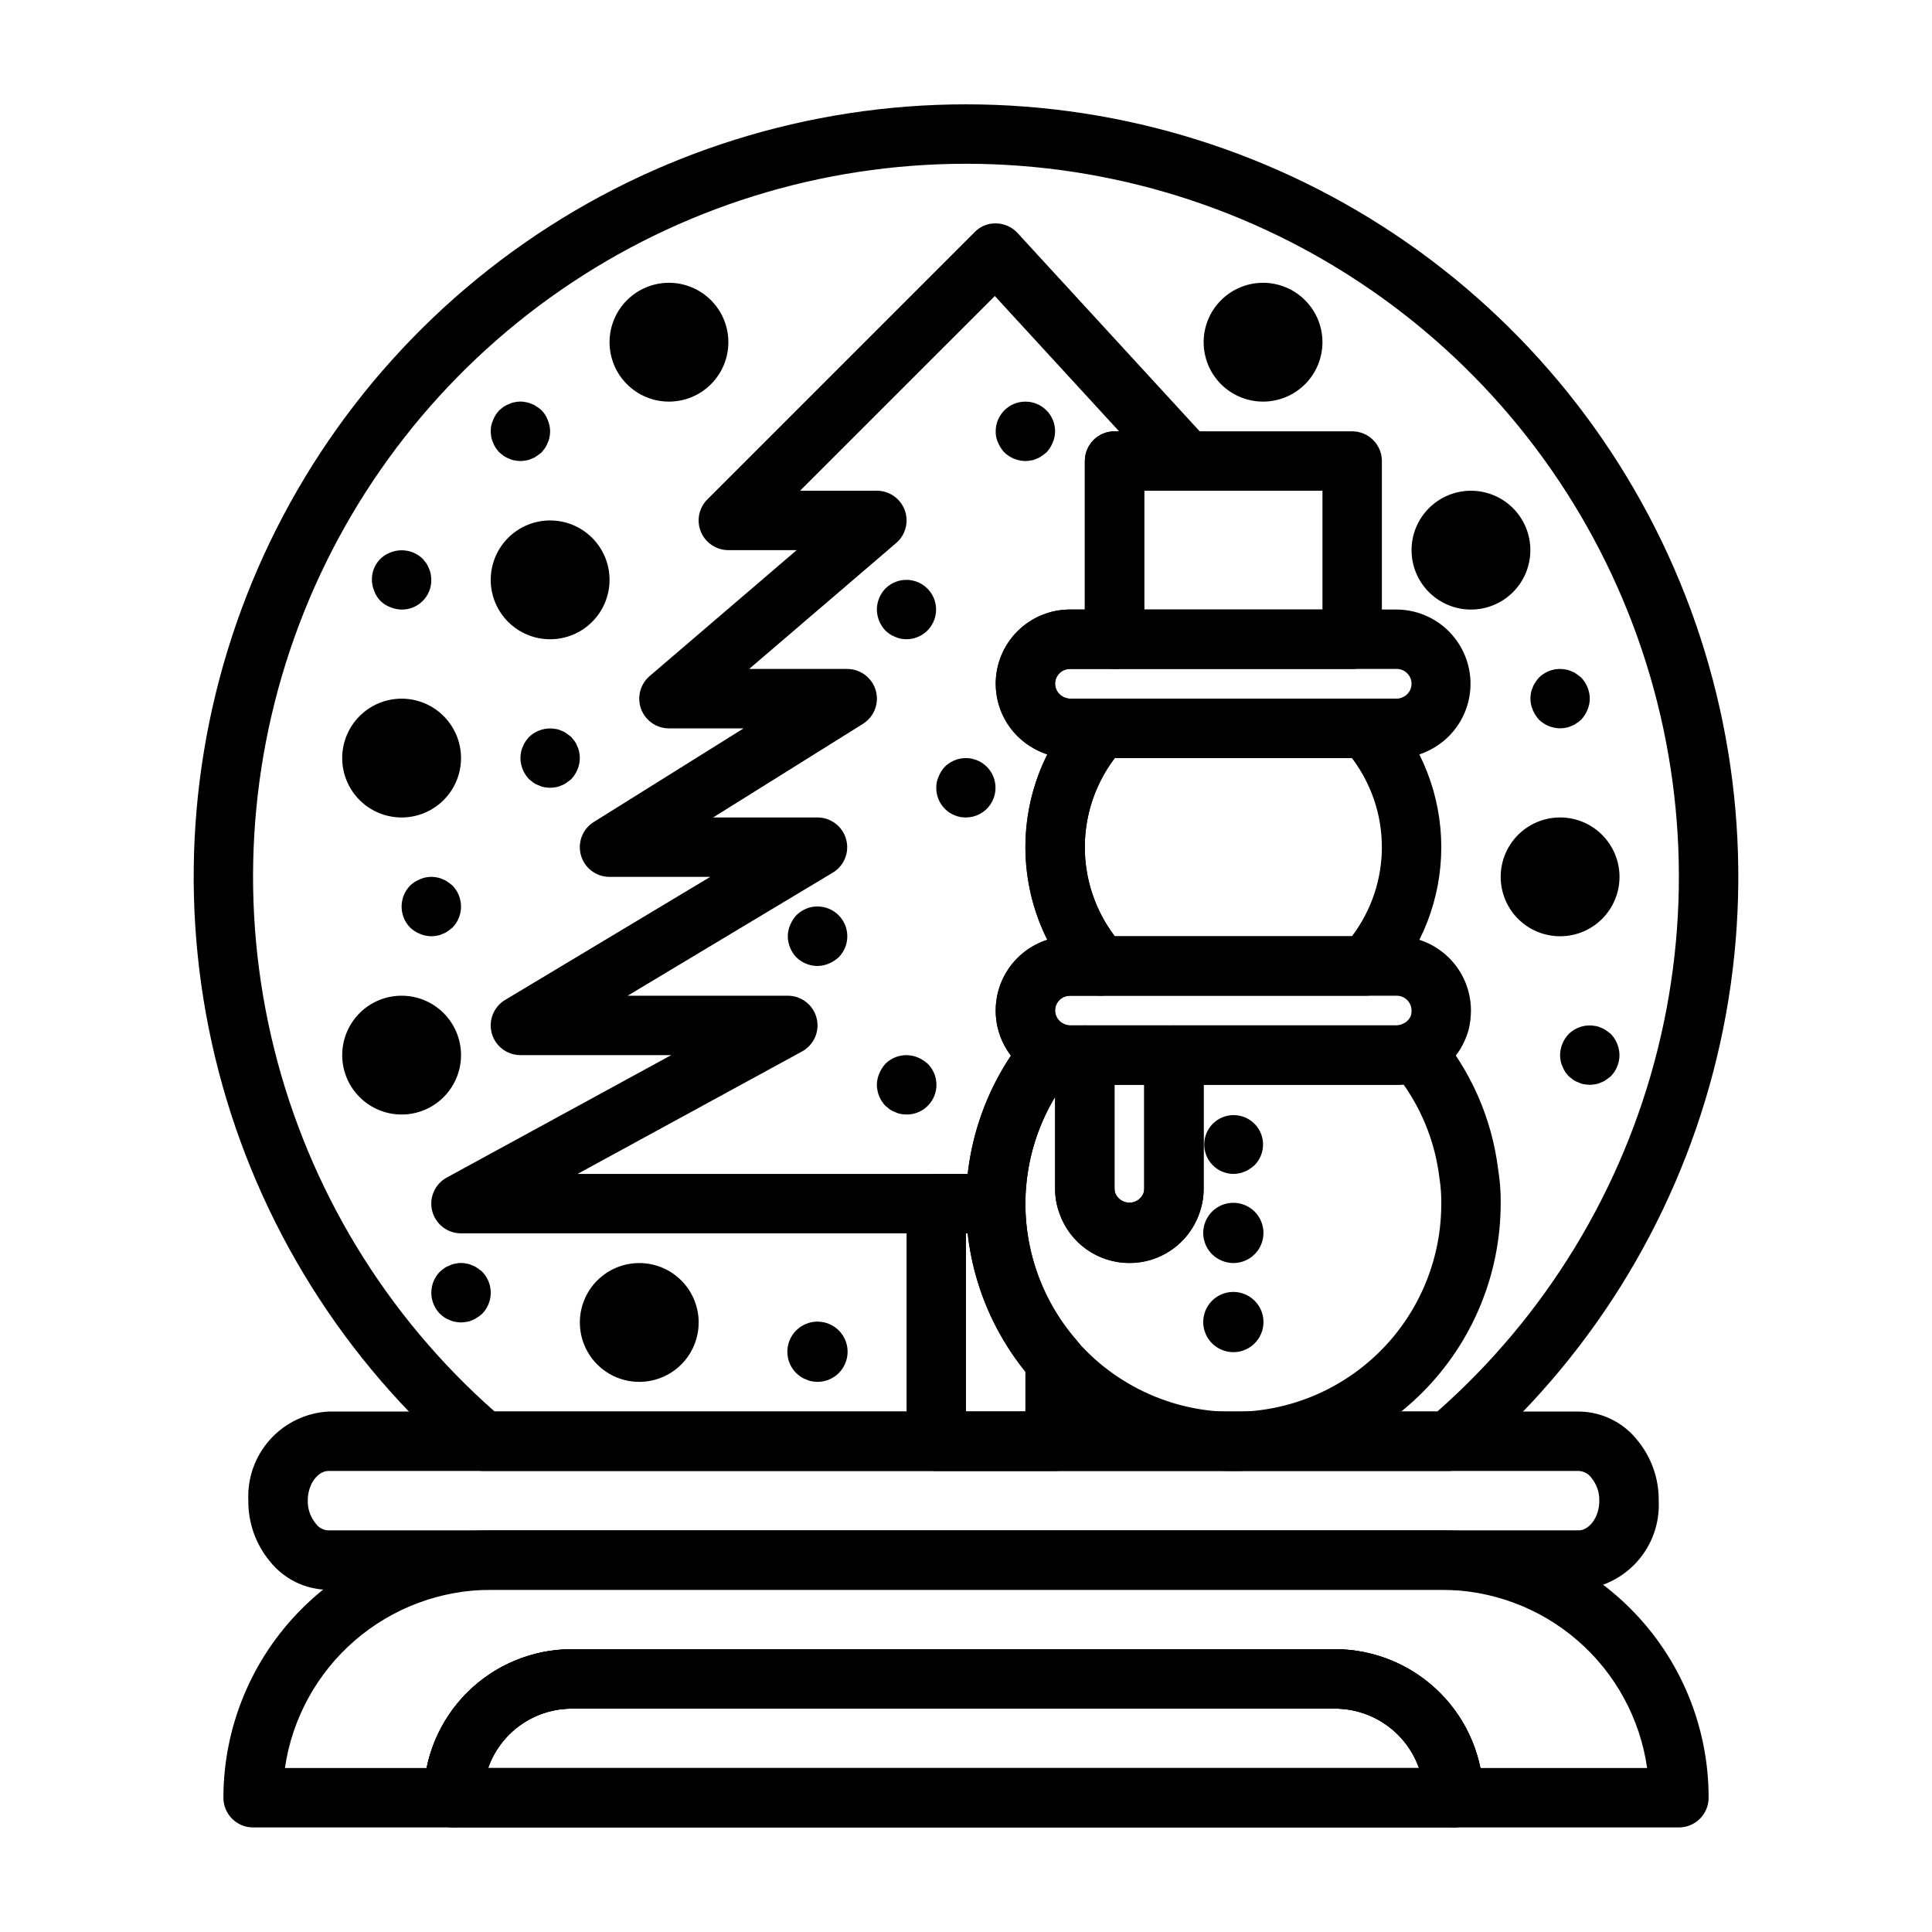 <?xml version="1.0" encoding="UTF-8"?>
<!-- Uploaded to: ICON Repo, www.iconrepo.com, Generator: ICON Repo Mixer Tools -->
<svg fill="#000000" width="800px" height="800px" version="1.1" viewBox="144 144 512 512" xmlns="http://www.w3.org/2000/svg">
 <g>
  <path d="m407.87 470.85h-141.7c-3.602 0-6.742-2.441-7.633-5.926-0.891-3.488 0.699-7.137 3.859-8.859l59.488-32.449h-39.973c-3.535 0-6.637-2.359-7.582-5.766-0.945-3.41 0.496-7.027 3.527-8.852l54.355-32.613h-26.684c-3.512 0-6.602-2.328-7.566-5.703-0.969-3.375 0.414-6.984 3.394-8.844l39.707-24.812h-19.793c-3.293-0.004-6.234-2.055-7.375-5.144s-0.238-6.559 2.258-8.703l38.969-33.387h-18.105c-3.184 0-6.055-1.918-7.273-4.859-1.219-2.941-0.543-6.324 1.707-8.578l70.848-70.848c1.5-1.543 3.582-2.383 5.731-2.305 2.144 0.047 4.18 0.969 5.629 2.551l50.617 55.105v-0.004c2.109 2.301 2.66 5.629 1.406 8.488-1.254 2.856-4.078 4.703-7.199 4.707h-11.258v39.359c0 2.086-0.828 4.09-2.305 5.566-1.477 1.477-3.481 2.305-5.566 2.305h-11.809c-2.176 0-3.938 1.762-3.938 3.938-0.023 1.512 0.855 2.891 2.238 3.504 0.523 0.273 1.105 0.422 1.699 0.43h8.188c3.109 0.004 5.93 1.84 7.191 4.684 1.262 2.844 0.73 6.164-1.359 8.473-6.492 7.184-10.086 16.523-10.086 26.207 0 9.68 3.594 19.02 10.086 26.203 2.09 2.309 2.621 5.629 1.359 8.477-1.262 2.844-4.082 4.676-7.191 4.68h-8.188c-2.176 0-3.938 1.762-3.938 3.934-0.023 1.512 0.855 2.891 2.238 3.504 2.266 1 3.93 3.012 4.488 5.426s-0.051 4.953-1.648 6.848c-8.344 9.906-12.93 22.438-12.949 35.395 0 2.086-0.828 4.09-2.305 5.566-1.477 1.473-3.481 2.305-5.566 2.305zm-110.82-15.746h103.4c1.273-11.215 5.207-21.965 11.473-31.352-3.891-5.082-5.066-11.738-3.152-17.848 1.914-6.106 6.676-10.902 12.77-12.855-7.731-15.465-7.731-33.664 0-49.129-3.938-1.312-7.367-3.82-9.816-7.172-2.449-3.352-3.793-7.383-3.848-11.531 0-5.219 2.074-10.227 5.762-13.918 3.691-3.688 8.699-5.762 13.918-5.762h3.938v-39.359c0-4.348 3.523-7.875 7.871-7.875h1.203l-32.93-35.855-51.609 51.602h20.359c3.293 0.004 6.234 2.055 7.375 5.144 1.141 3.086 0.238 6.559-2.258 8.703l-38.969 33.383h25.98c3.512 0 6.598 2.328 7.566 5.703s-0.418 6.984-3.394 8.844l-39.707 24.812h27.66c3.539 0.004 6.641 2.363 7.586 5.769 0.945 3.41-0.5 7.027-3.531 8.852l-54.355 32.613h42.43c3.602 0 6.742 2.438 7.633 5.926 0.887 3.488-0.703 7.133-3.863 8.855z"/>
  <path d="m588.93 628.29h-59.668c-4.348 0-7.871-3.527-7.871-7.875 0-6.262-2.488-12.27-6.918-16.699-4.43-4.426-10.438-6.914-16.699-6.914h-202.15c-6.269-0.016-12.281 2.469-16.715 6.902-4.43 4.43-6.914 10.445-6.902 16.711 0 2.09-0.828 4.09-2.305 5.566-1.477 1.477-3.481 2.309-5.566 2.309h-53.059c-4.348 0-7.871-3.527-7.871-7.875 0.02-18.781 7.492-36.793 20.773-50.074s31.289-20.754 50.074-20.773h251.9c18.801-0.023 36.836 7.434 50.125 20.723 13.293 13.293 20.75 31.328 20.727 50.125 0 2.09-0.832 4.09-2.309 5.566-1.477 1.477-3.477 2.309-5.566 2.309zm-52.594-15.742 44.172-0.004c-1.879-13.125-8.43-25.129-18.453-33.805-10.023-8.68-22.844-13.445-36.102-13.426h-251.9c-13.246 0.016-26.047 4.797-36.059 13.469-10.016 8.668-16.578 20.652-18.488 33.762h37.551c1.805-8.895 6.633-16.891 13.664-22.633 7.031-5.738 15.832-8.867 24.91-8.855h202.14c9.066 0.012 17.855 3.152 24.879 8.887 7.027 5.738 11.859 13.719 13.688 22.602z"/>
  <path d="m529.26 628.29h-265.13c-4.348 0-7.875-3.527-7.875-7.875-0.008-10.441 4.133-20.457 11.52-27.844 7.383-7.383 17.398-11.527 27.844-11.516h202.15c10.434 0.012 20.438 4.164 27.816 11.543 7.379 7.379 11.531 17.383 11.543 27.816 0 2.09-0.828 4.09-2.305 5.566-1.477 1.477-3.481 2.309-5.566 2.309zm-255.91-15.746h246.7c-1.633-4.602-4.652-8.586-8.641-11.402-3.984-2.82-8.746-4.336-13.629-4.34h-202.15c-4.891-0.016-9.66 1.496-13.648 4.316-3.992 2.82-7.004 6.812-8.625 11.426z"/>
  <path d="m529.26 628.29h-265.13c-4.348 0-7.875-3.527-7.875-7.875-0.008-10.441 4.133-20.457 11.52-27.844 7.383-7.383 17.398-11.527 27.844-11.516h202.15c10.434 0.012 20.438 4.164 27.816 11.543 7.379 7.379 11.531 17.383 11.543 27.816 0 2.09-0.828 4.09-2.305 5.566-1.477 1.477-3.481 2.309-5.566 2.309zm-255.91-15.746h246.7c-1.633-4.602-4.652-8.586-8.641-11.402-3.984-2.82-8.746-4.336-13.629-4.34h-202.15c-4.891-0.016-9.66 1.496-13.648 4.316-3.992 2.82-7.004 6.812-8.625 11.426z"/>
  <path d="m562.4 565.31h-331.41c-6.039-0.047-11.73-2.824-15.484-7.559-3.738-4.512-5.754-10.199-5.691-16.059-0.297-5.934 1.762-11.746 5.727-16.168 3.965-4.426 9.52-7.102 15.449-7.449h331.41c6.035 0.051 11.727 2.824 15.484 7.551 3.742 4.512 5.758 10.207 5.691 16.066 0.297 5.934-1.758 11.746-5.727 16.168-3.965 4.422-9.52 7.102-15.449 7.449zm-331.41-31.488c-2.566 0-5.434 3.234-5.434 7.871h0.004c-0.043 2.168 0.676 4.281 2.039 5.965 0.762 1.145 2.023 1.852 3.391 1.906h331.41c2.566 0 5.434-3.234 5.434-7.871h-0.004c0.051-2.168-0.672-4.281-2.027-5.969-0.781-1.125-2.035-1.828-3.402-1.902z"/>
  <path d="m527.84 533.82h-255.68c-1.875 0-3.691-0.672-5.117-1.891-31.812-27.184-54.531-63.469-65.09-103.96-10.559-40.492-8.453-83.246 6.035-122.51 14.488-39.258 40.66-73.133 74.992-97.055 34.336-23.926 75.176-36.754 117.02-36.754 41.844 0 82.688 12.828 117.02 36.754 34.332 23.922 60.504 57.797 74.992 97.055 14.488 39.262 16.594 82.016 6.035 122.51-10.559 40.492-33.277 76.777-65.09 103.96-1.426 1.219-3.242 1.891-5.117 1.891zm-252.75-15.746h249.81c28.797-25.375 49.184-58.918 58.445-96.168 9.258-37.246 6.953-76.434-6.609-112.34s-37.738-66.828-69.312-88.652-69.047-33.516-107.43-33.516c-38.383 0-75.855 11.691-107.43 33.516-31.574 21.824-55.75 52.746-69.312 88.652s-15.867 75.094-6.606 112.34c9.258 37.25 29.645 70.793 58.441 96.168z"/>
  <path d="m514.14 344.89h-86.594c-2.859 0.004-5.68-0.637-8.258-1.867-3.418-1.551-6.312-4.059-8.34-7.223-2.027-3.16-3.098-6.836-3.082-10.59 0-5.219 2.074-10.227 5.762-13.918 3.691-3.688 8.699-5.762 13.918-5.762h86.594c6.019 0.035 11.695 2.824 15.398 7.574 3.707 4.746 5.031 10.93 3.602 16.781-1.43 5.852-5.461 10.723-10.941 13.227-2.519 1.18-5.273 1.789-8.059 1.777zm-86.594-23.617c-2.176 0-3.938 1.762-3.938 3.938 0.074 2.141 1.793 3.863 3.938 3.934h86.594c0.52 0 1.031-0.117 1.5-0.336 1.473-0.59 2.438-2.016 2.434-3.598 0-1.043-0.414-2.047-1.152-2.785-0.738-0.738-1.738-1.152-2.781-1.152z"/>
  <path d="m505.96 407.87h-70.219c-2.223 0-4.344-0.941-5.832-2.59-9.117-10.078-14.164-23.184-14.164-36.77 0-13.59 5.047-26.695 14.164-36.773 1.488-1.645 3.609-2.586 5.832-2.59h70.219c2.223 0.004 4.34 0.945 5.832 2.59 9.117 10.078 14.164 23.184 14.164 36.773 0 13.586-5.047 26.691-14.164 36.77-1.492 1.648-3.609 2.59-5.832 2.59zm-66.527-15.742h62.836v-0.004c5.152-6.793 7.941-15.086 7.941-23.613 0-8.527-2.789-16.824-7.941-23.617h-62.836c-5.152 6.793-7.945 15.09-7.945 23.617 0 8.527 2.793 16.82 7.945 23.613z"/>
  <path d="m514.14 431.49h-86.594c-2.859 0-5.68-0.637-8.258-1.867-3.418-1.555-6.312-4.062-8.34-7.223-2.027-3.16-3.098-6.84-3.082-10.594 0-5.219 2.074-10.223 5.762-13.914 3.691-3.691 8.699-5.766 13.918-5.766h86.594c5.219 0 10.223 2.074 13.914 5.766s5.766 8.695 5.766 13.914c-0.008 1.691-0.207 3.375-0.598 5.016-0.52 1.91-1.316 3.731-2.363 5.41-2.086 3.289-5.098 5.891-8.66 7.477-2.523 1.18-5.273 1.789-8.059 1.781zm-86.594-23.617c-2.176 0-3.938 1.762-3.938 3.934 0.074 2.144 1.793 3.863 3.938 3.938h86.594c0.52 0 1.031-0.117 1.5-0.34 0.801-0.332 1.477-0.902 1.945-1.629 0.176-0.281 0.309-0.586 0.402-0.902 0.051-0.355 0.082-0.707 0.086-1.066 0-1.043-0.414-2.043-1.152-2.781-0.738-0.738-1.738-1.152-2.781-1.152z"/>
  <path d="m470.85 533.82c-18.086 0.016-35.488-6.887-48.641-19.297-13.156-12.41-21.059-29.383-22.094-47.438-1.031-18.055 4.883-35.816 16.535-49.648 2.305-2.734 6.168-3.574 9.398-2.039 0.469 0.223 0.984 0.34 1.504 0.34h3.938c2.086 0 4.09 0.828 5.566 2.305 1.473 1.477 2.305 3.481 2.305 5.566v35.426c-0.008 0.406 0.066 0.809 0.211 1.188 0.613 1.477 2.035 2.457 3.633 2.496 1.598 0.039 3.07-0.867 3.754-2.312 0.18-0.438 0.273-0.902 0.273-1.371v-35.426c0-4.348 3.523-7.871 7.871-7.871h59.043c0.52 0 1.031-0.117 1.5-0.34 3.234-1.535 7.094-0.695 9.402 2.039 8.738 10.297 14.281 22.918 15.957 36.316 0.504 3.043 0.738 6.129 0.691 9.219-0.02 18.781-7.492 36.789-20.773 50.074-13.281 13.281-31.293 20.75-50.074 20.773zm-47.234-99.133c-8.871 14.762-10.328 32.828-3.938 48.824 6.387 15.992 19.891 28.082 36.492 32.672 16.602 4.586 34.395 1.148 48.09-9.297 13.699-10.441 21.723-26.691 21.691-43.914 0.031-2.309-0.137-4.613-0.504-6.891-1.07-8.887-4.336-17.371-9.5-24.688-0.598 0.062-1.199 0.09-1.801 0.09h-51.168v27.551c0.004 2.281-0.402 4.547-1.199 6.684-1.848 5.117-5.734 9.238-10.734 11.379-5 2.144-10.664 2.117-15.641-0.074-4.981-2.191-8.828-6.352-10.621-11.488-0.777-2.078-1.172-4.281-1.168-6.5z"/>
  <path d="m502.34 321.28h-62.977c-4.348 0-7.871-3.523-7.871-7.871v-47.23c0-4.348 3.523-7.875 7.871-7.875h62.977c2.086 0 4.09 0.832 5.566 2.309 1.477 1.477 2.305 3.477 2.305 5.566v47.23c0 2.086-0.828 4.09-2.305 5.566-1.477 1.477-3.481 2.305-5.566 2.305zm-55.105-15.742h47.23v-31.488h-47.23z"/>
  <path d="m443.29 478.72c-4.074 0.004-8.051-1.262-11.375-3.625s-5.824-5.699-7.16-9.555c-0.77-2.078-1.156-4.281-1.145-6.5v-35.426c0-4.348 3.527-7.871 7.875-7.871h23.617-0.004c2.09 0 4.09 0.828 5.566 2.305 1.477 1.477 2.309 3.481 2.309 5.566v35.426c0.004 2.281-0.402 4.547-1.199 6.684-1.355 3.812-3.863 7.109-7.176 9.438-3.309 2.328-7.262 3.57-11.309 3.559zm-3.934-47.23v27.551c-0.008 0.406 0.066 0.809 0.211 1.188 0.613 1.477 2.035 2.457 3.633 2.496 1.598 0.039 3.07-0.867 3.754-2.312 0.18-0.438 0.273-0.902 0.273-1.371v-27.551z"/>
  <path d="m470.85 455.1c-3.711-0.035-6.883-2.684-7.578-6.328-0.695-3.644 1.273-7.273 4.707-8.68 3.438-1.402 7.383-0.188 9.438 2.902 2.055 3.09 1.645 7.199-0.977 9.824-0.391 0.355-0.812 0.672-1.262 0.945-0.402 0.309-0.855 0.551-1.336 0.707-0.473 0.238-0.98 0.398-1.504 0.473-0.492 0.09-0.988 0.145-1.488 0.156z"/>
  <path d="m470.85 478.72c-2.09-0.012-4.09-0.832-5.59-2.281-2.723-2.672-3.176-6.898-1.082-10.086 2.098-3.188 6.156-4.449 9.688-3.004 3.535 1.441 5.551 5.184 4.816 8.926-0.734 3.746-4.016 6.445-7.832 6.445z"/>
  <path d="m470.85 502.34c-2.09-0.012-4.09-0.832-5.59-2.285-2.723-2.672-3.176-6.894-1.082-10.082 2.098-3.191 6.156-4.449 9.688-3.004 3.535 1.441 5.551 5.18 4.816 8.926-0.734 3.742-4.016 6.445-7.832 6.445z"/>
  <path d="m423.61 533.82h-31.488c-4.348 0-7.871-3.527-7.871-7.875v-62.973c0-4.348 3.523-7.875 7.871-7.875h15.746c2.086 0 4.09 0.832 5.566 2.309 1.477 1.473 2.305 3.477 2.305 5.566 0.008 13.418 4.91 26.371 13.785 36.438 1.266 1.438 1.961 3.289 1.961 5.203v21.332c0 2.09-0.832 4.09-2.309 5.566-1.477 1.477-3.477 2.309-5.566 2.309zm-23.617-15.742h15.742l0.004-10.59c-8.484-10.512-13.793-23.223-15.305-36.645h-0.438z"/>
  <path d="m250.43 360.64c-4.176 0-8.18-1.656-11.133-4.609s-4.609-6.957-4.609-11.133 1.656-8.18 4.609-11.133 6.957-4.613 11.133-4.613c4.176 0 8.18 1.66 11.133 4.613s4.613 6.957 4.613 11.133-1.66 8.18-4.613 11.133-6.957 4.609-11.133 4.609z"/>
  <path d="m289.79 313.41c-4.176 0-8.18-1.66-11.133-4.609-2.953-2.953-4.609-6.961-4.609-11.133 0-4.176 1.656-8.184 4.609-11.133 2.953-2.953 6.957-4.613 11.133-4.613 4.176 0 8.18 1.66 11.133 4.613 2.953 2.949 4.613 6.957 4.613 11.133 0 4.172-1.66 8.18-4.613 11.133-2.953 2.949-6.957 4.609-11.133 4.609z"/>
  <path d="m250.43 439.36c-4.176 0-8.18-1.66-11.133-4.613s-4.609-6.957-4.609-11.133 1.656-8.18 4.609-11.133 6.957-4.609 11.133-4.609c4.176 0 8.18 1.656 11.133 4.609s4.613 6.957 4.613 11.133-1.66 8.18-4.613 11.133-6.957 4.613-11.133 4.613z"/>
  <path d="m313.41 510.21c-4.176 0-8.18-1.66-11.133-4.613-2.953-2.949-4.609-6.957-4.609-11.133 0-4.172 1.656-8.18 4.609-11.133 2.953-2.949 6.957-4.609 11.133-4.609s8.18 1.66 11.133 4.609c2.953 2.953 4.609 6.961 4.609 11.133 0 4.176-1.656 8.184-4.609 11.133-2.953 2.953-6.957 4.613-11.133 4.613z"/>
  <path d="m557.44 392.12c-4.176 0-8.18-1.656-11.133-4.609-2.949-2.953-4.609-6.957-4.609-11.133 0-4.176 1.66-8.18 4.609-11.133 2.953-2.953 6.957-4.613 11.133-4.613s8.18 1.66 11.133 4.613c2.953 2.953 4.613 6.957 4.613 11.133 0 4.176-1.66 8.18-4.613 11.133-2.953 2.953-6.957 4.609-11.133 4.609z"/>
  <path d="m533.82 305.54c-4.176 0-8.18-1.66-11.133-4.613s-4.613-6.957-4.613-11.133c0-4.176 1.66-8.18 4.613-11.133s6.957-4.609 11.133-4.609 8.18 1.656 11.133 4.609 4.609 6.957 4.609 11.133c0 4.176-1.656 8.18-4.609 11.133s-6.957 4.613-11.133 4.613z"/>
  <path d="m478.72 250.43c-4.176 0-8.18-1.66-11.133-4.609-2.953-2.953-4.609-6.957-4.609-11.133s1.656-8.18 4.609-11.133c2.953-2.953 6.957-4.613 11.133-4.613s8.18 1.66 11.133 4.613c2.953 2.953 4.609 6.957 4.609 11.133s-1.656 8.18-4.609 11.133c-2.953 2.949-6.957 4.609-11.133 4.609z"/>
  <path d="m321.28 250.43c-4.176 0-8.18-1.66-11.133-4.609-2.953-2.953-4.609-6.957-4.609-11.133s1.656-8.18 4.609-11.133c2.953-2.953 6.957-4.613 11.133-4.613 4.176 0 8.18 1.66 11.133 4.613 2.953 2.953 4.613 6.957 4.613 11.133s-1.66 8.18-4.613 11.133c-2.953 2.949-6.957 4.609-11.133 4.609z"/>
  <path d="m281.92 266.18c-0.5-0.016-1-0.066-1.496-0.16-0.52-0.07-1.027-0.23-1.496-0.473-0.504-0.172-0.98-0.41-1.426-0.707l-1.172-0.945c-0.336-0.375-0.652-0.77-0.945-1.18-0.297-0.438-0.535-0.914-0.707-1.418-0.227-0.445-0.387-0.922-0.473-1.418-0.09-0.52-0.145-1.047-0.156-1.574-0.027-1.031 0.188-2.055 0.629-2.988 0.363-0.977 0.926-1.859 1.652-2.598 0.375-0.34 0.766-0.652 1.172-0.945 0.445-0.297 0.922-0.535 1.426-0.711 0.469-0.238 0.977-0.398 1.496-0.473 0.98-0.234 2.004-0.234 2.984 0 0.523 0.074 1.031 0.234 1.504 0.473 0.484 0.16 0.934 0.398 1.336 0.711 0.453 0.27 0.875 0.586 1.262 0.945 0.727 0.738 1.293 1.621 1.652 2.598 0.402 0.945 0.617 1.961 0.629 2.988-0.012 0.531-0.066 1.055-0.164 1.574-0.078 0.496-0.234 0.973-0.465 1.418-0.176 0.5-0.414 0.977-0.707 1.418l-0.945 1.18c-0.395 0.316-0.789 0.629-1.258 0.945h-0.004c-0.402 0.309-0.852 0.551-1.336 0.707-0.473 0.242-0.98 0.398-1.504 0.473-0.492 0.094-0.988 0.145-1.488 0.16z"/>
  <path d="m250.43 305.54c-1.027-0.012-2.043-0.227-2.992-0.629-1.977-0.719-3.535-2.273-4.25-4.254-0.402-0.945-0.617-1.961-0.629-2.988-0.074-3.207 1.883-6.109 4.879-7.242 2.938-1.199 6.301-0.551 8.582 1.652l0.945 1.18c0.293 0.441 0.531 0.918 0.707 1.418 0.23 0.445 0.387 0.922 0.465 1.414 0.094 0.523 0.148 1.047 0.164 1.578 0.023 2.094-0.801 4.106-2.281 5.59-1.48 1.48-3.496 2.301-5.59 2.281z"/>
  <path d="m289.79 352.77c-0.527-0.016-1.051-0.07-1.574-0.156-0.492-0.086-0.969-0.246-1.418-0.473-0.5-0.172-0.98-0.41-1.422-0.707l-1.172-0.945h-0.004c-1.438-1.508-2.254-3.504-2.281-5.59 0.012-0.504 0.066-1.004 0.156-1.496 0.074-0.52 0.234-1.027 0.473-1.496 0.172-0.5 0.41-0.977 0.711-1.418 0.289-0.41 0.605-0.805 0.941-1.18 1.879-1.812 4.519-2.606 7.086-2.125 0.523 0.074 1.031 0.234 1.504 0.473 0.484 0.156 0.938 0.398 1.34 0.707 0.465 0.316 0.867 0.629 1.258 0.945l0.945 1.18c0.293 0.441 0.531 0.918 0.707 1.418 0.242 0.469 0.398 0.977 0.465 1.496 0.098 0.492 0.148 0.992 0.16 1.496-0.031 2.082-0.848 4.078-2.285 5.59-0.395 0.316-0.789 0.629-1.258 0.945-0.402 0.309-0.855 0.547-1.34 0.707-0.473 0.238-0.98 0.398-1.504 0.473-0.492 0.09-0.988 0.145-1.488 0.156z"/>
  <path d="m258.3 392.12c-1.027-0.012-2.043-0.227-2.988-0.629-0.965-0.379-1.848-0.941-2.598-1.652-3.047-3.106-3.047-8.074 0-11.18 0.75-0.711 1.633-1.27 2.598-1.652 1.406-0.625 2.973-0.789 4.477-0.473 0.523 0.074 1.031 0.234 1.504 0.473 0.484 0.16 0.938 0.398 1.34 0.707 0.465 0.316 0.867 0.629 1.258 0.945 3.047 3.106 3.047 8.074 0 11.18-0.395 0.316-0.789 0.629-1.258 0.945-0.402 0.309-0.855 0.551-1.34 0.707-0.473 0.238-0.98 0.398-1.504 0.473-0.488 0.094-0.988 0.145-1.488 0.156z"/>
  <path d="m266.18 494.46c-0.504-0.012-1.004-0.062-1.496-0.156-0.523-0.074-1.027-0.23-1.496-0.473-0.504-0.172-0.984-0.41-1.426-0.707-0.41-0.293-0.801-0.609-1.172-0.945-3.047-3.106-3.047-8.074 0-11.18l1.172-0.945v0.004c0.441-0.297 0.922-0.535 1.426-0.711 0.469-0.238 0.973-0.398 1.496-0.473 0.98-0.234 2-0.234 2.981 0 0.527 0.074 1.035 0.234 1.504 0.473 0.484 0.16 0.938 0.398 1.34 0.711 0.465 0.316 0.867 0.629 1.258 0.945v-0.004c3.047 3.106 3.047 8.074 0 11.18-0.387 0.355-0.809 0.672-1.258 0.945-0.402 0.309-0.855 0.551-1.34 0.707-0.469 0.242-0.977 0.398-1.504 0.473-0.488 0.094-0.988 0.145-1.484 0.156z"/>
  <path d="m360.64 510.21c-0.527-0.012-1.051-0.066-1.574-0.156-0.492-0.086-0.969-0.246-1.414-0.473-0.504-0.176-0.984-0.414-1.426-0.711-0.41-0.293-0.801-0.605-1.172-0.941-2.727-2.672-3.18-6.898-1.082-10.086s6.156-4.449 9.688-3.004c3.531 1.441 5.551 5.184 4.812 8.926-0.734 3.746-4.016 6.445-7.832 6.445z"/>
  <path d="m565.31 431.49c-0.527-0.02-1.055-0.07-1.574-0.16-0.496-0.086-0.973-0.242-1.418-0.473-0.504-0.172-0.984-0.41-1.426-0.707l-1.172-0.945c-0.34-0.375-0.656-0.77-0.945-1.18-0.297-0.438-0.535-0.914-0.707-1.418-0.23-0.445-0.387-0.922-0.473-1.418-0.094-0.52-0.145-1.047-0.16-1.574 0.027-2.082 0.844-4.082 2.285-5.586 1.859-1.844 4.516-2.641 7.086-2.129 0.523 0.074 1.031 0.234 1.5 0.473 0.484 0.16 0.938 0.398 1.34 0.711 0.465 0.316 0.867 0.629 1.258 0.945 1.438 1.508 2.25 3.504 2.277 5.586-0.016 2.09-0.832 4.09-2.285 5.59-0.395 0.316-0.789 0.629-1.258 0.945-0.402 0.309-0.855 0.551-1.34 0.707-0.469 0.242-0.977 0.398-1.504 0.473-0.488 0.094-0.988 0.145-1.484 0.16z"/>
  <path d="m557.44 337.02c-2.082-0.031-4.078-0.844-5.586-2.285-0.695-0.766-1.254-1.645-1.656-2.598-0.402-0.945-0.617-1.961-0.629-2.992 0.016-0.527 0.066-1.051 0.156-1.574 0.086-0.492 0.246-0.969 0.473-1.414 0.156-0.484 0.398-0.938 0.711-1.34 0.27-0.453 0.586-0.875 0.945-1.258 1.859-1.844 4.516-2.641 7.082-2.125 0.523 0.07 1.031 0.23 1.504 0.469 0.484 0.16 0.938 0.398 1.34 0.711 0.465 0.316 0.867 0.629 1.258 0.945 1.434 1.508 2.246 3.504 2.277 5.586-0.016 1.031-0.227 2.047-0.633 2.992-0.398 0.953-0.957 1.832-1.652 2.598-0.387 0.355-0.809 0.672-1.258 0.945-0.402 0.312-0.855 0.551-1.34 0.707-0.473 0.242-0.98 0.402-1.504 0.473-0.488 0.094-0.988 0.145-1.488 0.16z"/>
  <path d="m415.74 266.18c-2.082-0.031-4.082-0.848-5.59-2.285-0.695-0.766-1.254-1.645-1.652-2.598-0.441-0.934-0.656-1.957-0.629-2.992 0-4.348 3.523-7.871 7.871-7.871 4.348 0 7.871 3.523 7.871 7.871-0.012 1.031-0.227 2.047-0.629 2.992-0.398 0.953-0.957 1.832-1.652 2.598-0.395 0.316-0.789 0.629-1.258 0.945h-0.004c-0.402 0.309-0.852 0.551-1.336 0.707-0.473 0.242-0.98 0.398-1.504 0.473-0.492 0.094-0.988 0.145-1.488 0.16z"/>
  <path d="m384.25 313.41c-0.527-0.012-1.055-0.066-1.574-0.156-0.492-0.086-0.969-0.246-1.418-0.473-0.504-0.176-0.98-0.414-1.422-0.711-0.41-0.289-0.801-0.605-1.176-0.941-1.438-1.508-2.254-3.508-2.281-5.59 0.012-2.09 0.828-4.09 2.281-5.59 1.863-1.848 4.523-2.644 7.094-2.129 2.57 0.516 4.715 2.277 5.723 4.699 1.004 2.422 0.738 5.184-0.711 7.371-1.449 2.184-3.894 3.504-6.516 3.519z"/>
  <path d="m400 360.64c-2.098 0.023-4.109-0.801-5.59-2.281-1.48-1.48-2.305-3.496-2.285-5.59-0.027-1.031 0.191-2.055 0.633-2.992 0.379-0.961 0.941-1.844 1.652-2.598 1.859-1.844 4.519-2.644 7.09-2.129s4.719 2.277 5.723 4.699 0.738 5.188-0.711 7.371c-1.449 2.188-3.891 3.508-6.512 3.519z"/>
  <path d="m360.64 400c-2.086-0.016-4.09-0.832-5.586-2.285-1.441-1.508-2.258-3.504-2.285-5.59 0.012-1.027 0.227-2.043 0.629-2.988 0.402-0.957 0.961-1.832 1.656-2.598 3.086-3.09 8.09-3.09 11.176 0 3.086 3.086 3.086 8.09 0 11.176-0.766 0.695-1.645 1.254-2.598 1.652-0.945 0.406-1.961 0.617-2.992 0.633z"/>
  <path d="m384.25 439.36c-0.527-0.016-1.055-0.066-1.574-0.156-0.492-0.086-0.969-0.246-1.418-0.473-0.504-0.176-0.98-0.414-1.422-0.711l-1.172-0.945h-0.004c-1.438-1.504-2.254-3.504-2.281-5.586 0.012-1.031 0.227-2.047 0.629-2.992 0.398-0.953 0.957-1.832 1.652-2.598 2.266-2.234 5.648-2.887 8.582-1.652 0.953 0.398 1.832 0.957 2.598 1.652 2.269 2.25 2.953 5.652 1.727 8.605-1.227 2.957-4.117 4.875-7.316 4.856z"/>
 </g>
</svg>